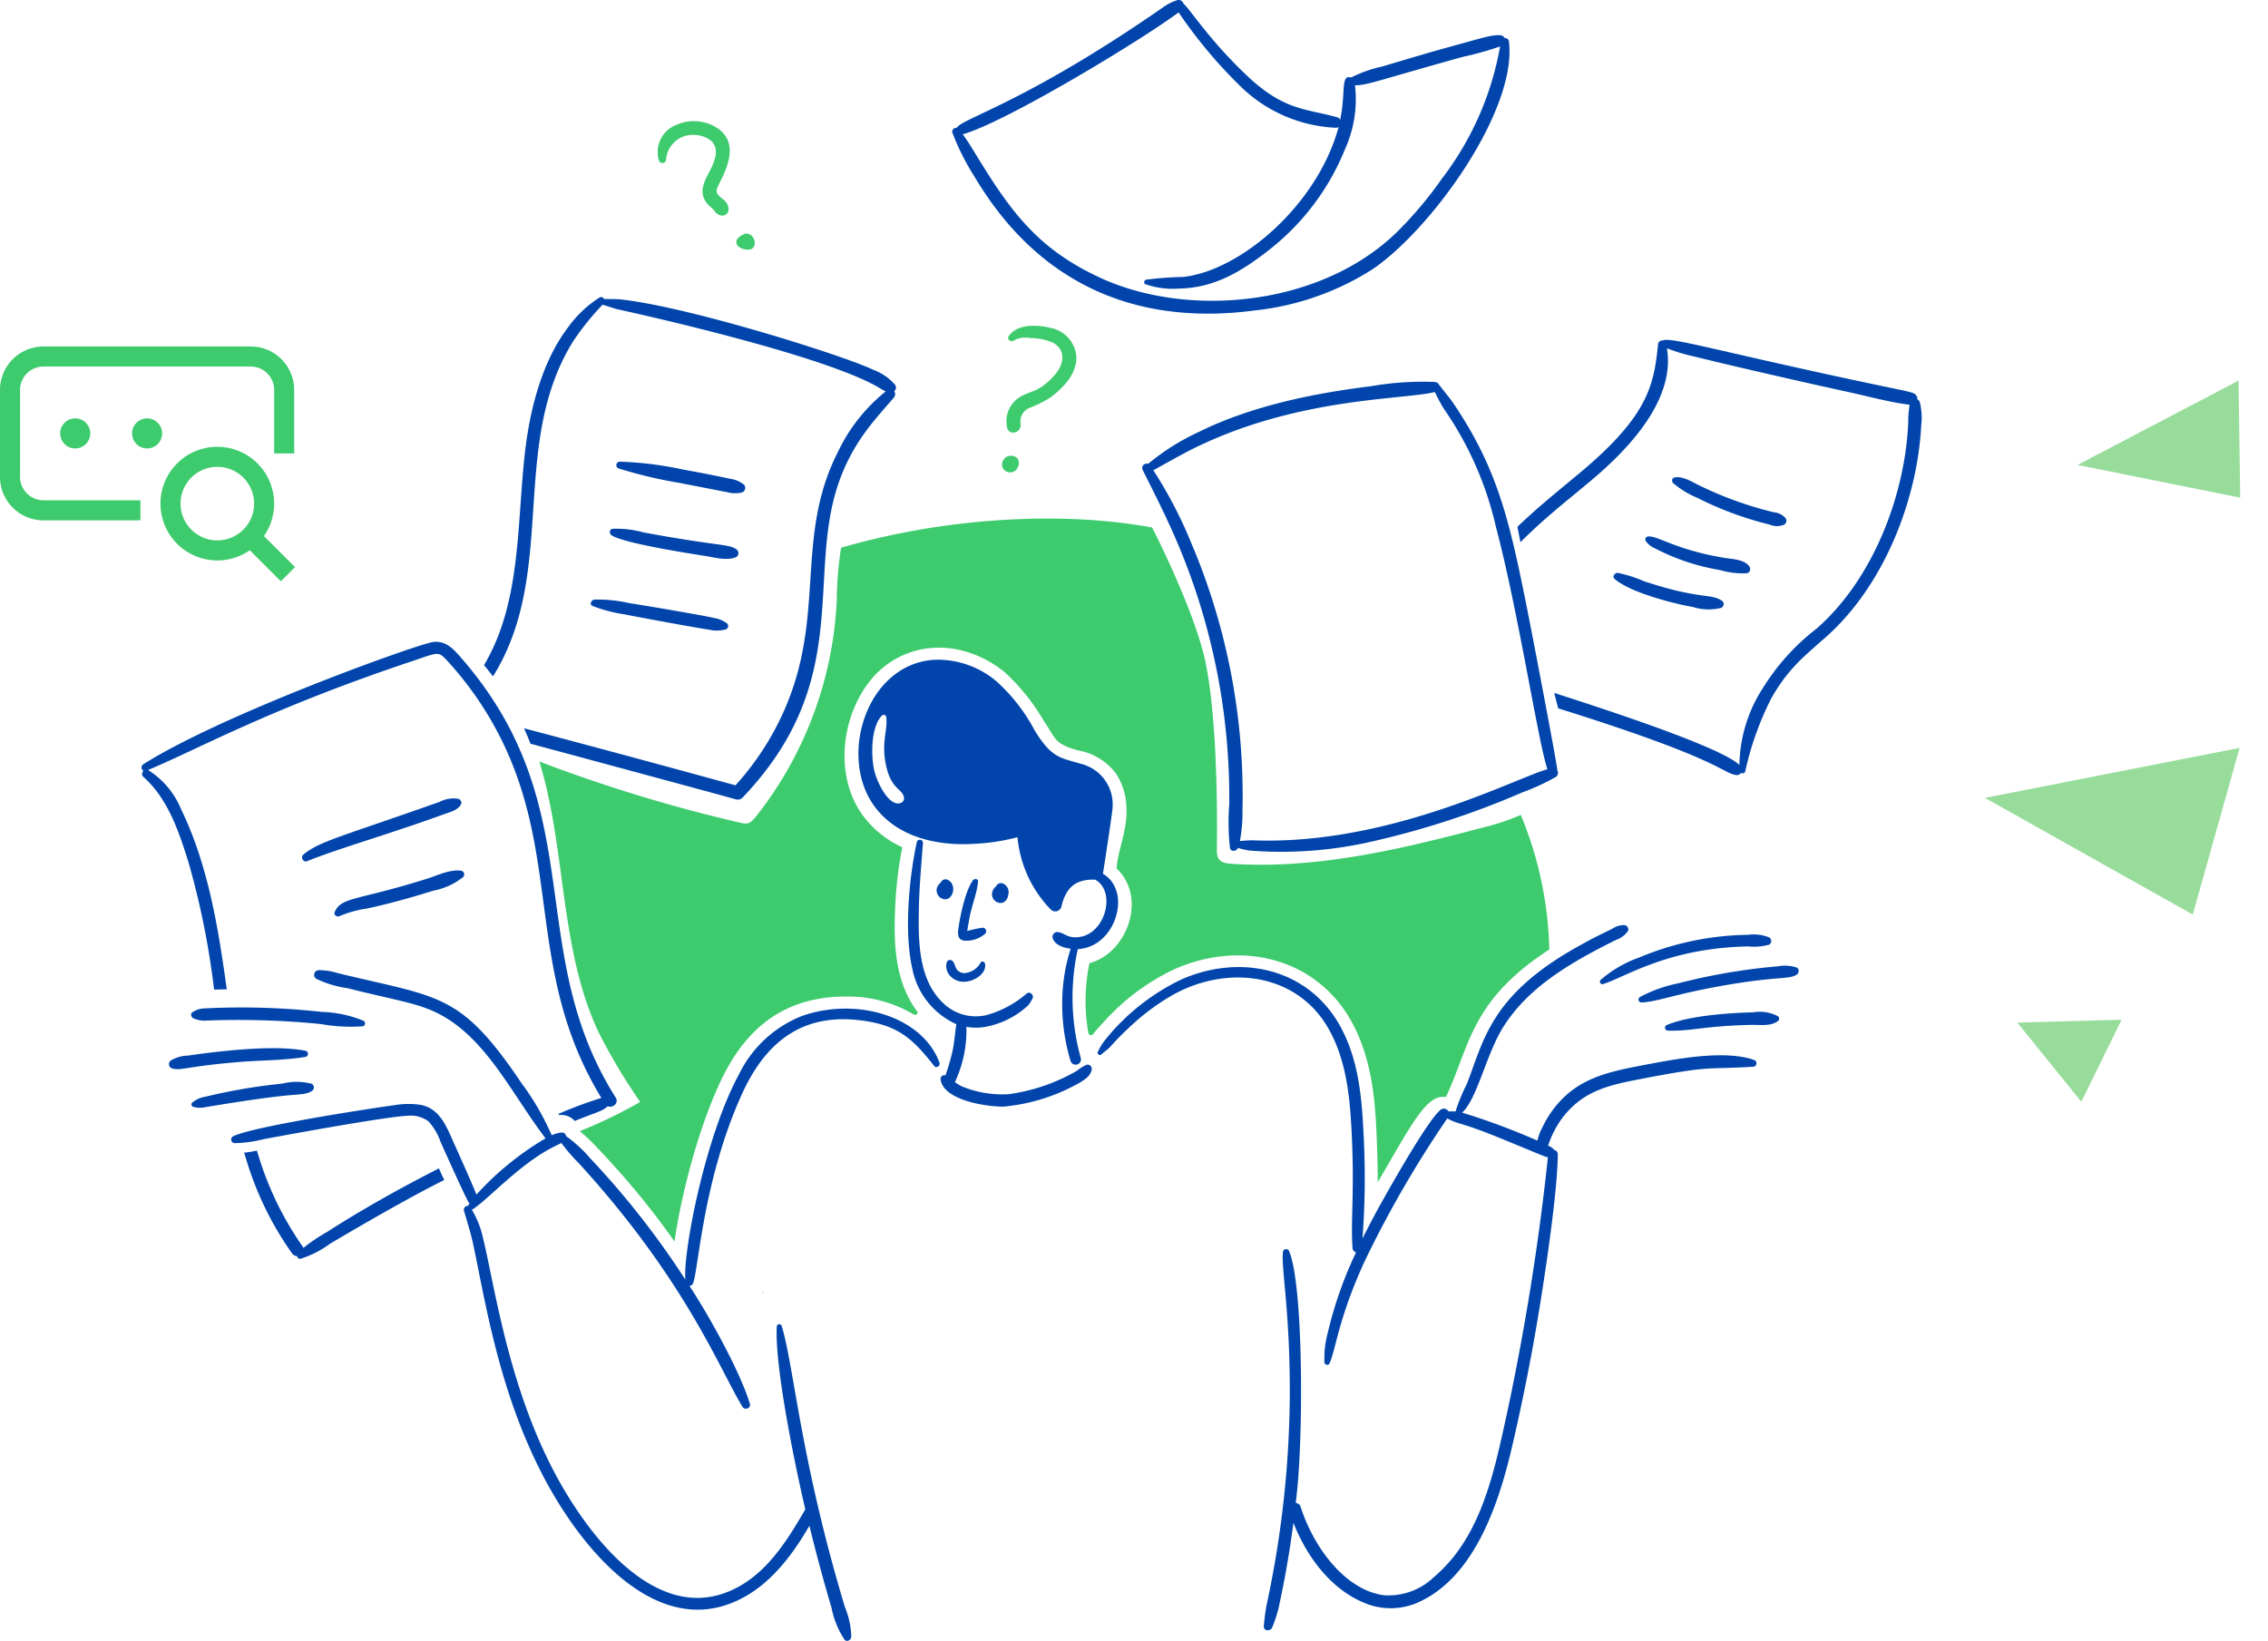 <svg xmlns="http://www.w3.org/2000/svg" width="405.482" height="293.385"><path data-name="Pfad 462" d="M163.976 180.835c-3.913-5.217-4.253-11.842-3.931-18.627a71.745 71.745 0 0 1 1.27-10.719 18.136 18.136 0 0 1-6.981-5.589c-5.078-6.84-4.1-17.278 1.076-23.988 5.544-7.18 15.943-8.374 24.21-1.734a37.7 37.7 0 0 1 7.055 8.812c2.163 3.144 1.766 4.02 6.125 5.192a10.79 10.79 0 0 1 6.663 4.052 11.486 11.486 0 0 1 1.929 6.2c.186 4.12-1.584 7.612-1.758 10.862 5.455 5.113 2.01 15.074-4.857 16.916a33.2 33.2 0 0 0-.2 12.48.477.477 0 0 0 .837.219c.541-.692 1.31-1.531 1.894-2.154a39.7 39.7 0 0 1 12.667-9.47c11.86-5.274 25.486-2.092 31.8 9.641 3.417 6.345 4.046 13.446 4.319 19.6.131 2.953.219 5.931.219 8.877 6.422-11.046 8.835-15.8 12.2-15.253 4.254-9.036 4.345-17.228 18.477-26.385a66.549 66.549 0 0 0-5.1-24.065 40.608 40.608 0 0 1-7.006 2.318c-14.657 3.879-29.645 7.425-44.763 6.42-2.221-.147-2.585-.941-2.563-2.588.121-9.264-.129-25.085-2.177-34.1-1.536-6.777-6.237-17.251-9.4-23.432-15.454-2.874-36.272-2-55.606 3.613a63.311 63.311 0 0 0-.781 9.446 67.343 67.343 0 0 1-14.473 38.66c-1.022 1.258-1.476 1.348-2.734 1.074a274.131 274.131 0 0 1-35.966-10.961c4.832 15.62 3.544 33.408 10.568 48.351a102.723 102.723 0 0 0 7.468 12.52 87.906 87.906 0 0 1-10.788 5.224 34.368 34.368 0 0 1 3.2 3.075 142.878 142.878 0 0 1 13.733 16.67c1.172-8.592 4.8-22.443 9.276-30.729 4.566-8.445 11.389-13.081 21.306-13.081a23.019 23.019 0 0 1 12.113 3.167c.431.264.959-.14.679-.514Z" fill="#3ecb6e"/><path data-name="Pfad 463" d="M78.48 208.899c-6.726 3.432-13.716 7.316-20.087 11.422a29.717 29.717 0 0 0-4.125 2.783 57.486 57.486 0 0 1-8.323-17.377 21.8 21.8 0 0 1-2.295.367c.074.219.122.464.221.707a57.516 57.516 0 0 0 8.346 17.306 1.177 1.177 0 0 0 .4.345 1.142 1.142 0 0 0 .507.141.528.528 0 0 0 .067.211.543.543 0 0 0 .147.165.517.517 0 0 0 .2.089.488.488 0 0 0 .22 0 17.8 17.8 0 0 0 5.247-2.68c5.643-3.35 14.694-8.571 20.434-11.4q-.52-1.021-.959-2.079Z" fill="#0145ac"/><path data-name="Pfad 464" d="M33.662 154.054a143.6 143.6 0 0 1 4.614 22.892c.755-.023 1.507-.049 2.269-.049-1.5-10.9-3.331-22.236-8.128-32.12a15.059 15.059 0 0 0-5.905-7.076c-.025 0-.025-.023-.049-.023 9.321-3.9 21.618-10.887 47.031-19.4 4.8-1.608 4.8-1.906 6.346-.268a60.6 60.6 0 0 1 13.254 22.774c5.9 18.283 2.668 36.257 14.424 55.526a73.053 73.053 0 0 0-7.664 2.847c.049.074.074.147.122.219a3.183 3.183 0 0 1 2.782 1.05c3.852-1.579 4.954-1.708 5.882-2.636.854.39 2.074-.536 1.44-1.538-16.693-26.44-4.168-51.436-27.384-78.345-1.435-1.663-2.906-3.477-5.345-3.1-3.014.468-37.574 12.888-51.739 21.845a.718.718 0 0 0 .049 1.2.682.682 0 0 0-.029 1.049c4.367 3.876 6.33 9.735 8.03 15.153Z" fill="#0145ac"/><path data-name="Pfad 465" d="M136.421 231.183c.1 0 .1-.122 0-.122-.097-.026-.097.122 0 .122Z" fill="#0145ac"/><path data-name="Pfad 466" d="M133.029 86.67a4.939 4.939 0 0 0-2.44-1.05 239.027 239.027 0 0 0-8.445-1.66 62.529 62.529 0 0 0-11.349-1.415.625.625 0 0 0-.167 1.221 81.12 81.12 0 0 0 11.054 2.611c.3.06 7.983 1.564 8.274 1.611a5.207 5.207 0 0 0 2.733.049.861.861 0 0 0 .34-1.367Z" fill="#0145ac"/><path data-name="Pfad 467" d="M131.679 98.238c-1.394-1.035-3.124-.526-16.645-3.052a18.053 18.053 0 0 0-5.564-.633c-.561.1-.538.878-.147 1.146 2.113 1.432 13.978 3.262 16.476 3.661 1.708.245 4.02.953 5.686.293a.8.8 0 0 0 .194-1.415Z" fill="#0145ac"/><path data-name="Pfad 468" d="M130.022 111.494a5.143 5.143 0 0 0-2.368-1c-1.586-.415-13.173-2.367-15.156-2.66a25.584 25.584 0 0 0-6.2-.635c-.586.062-.976.879-.365 1.147a27 27 0 0 0 5.76 1.507c1.834.377 13.557 2.549 15.108 2.733a6.032 6.032 0 0 0 2.953-.049.647.647 0 0 0 .266-1.04Z" fill="#0145ac"/><path data-name="Pfad 469" d="M81.971 142.832a5.286 5.286 0 0 0-3.368.538c-17.839 6.3-21.62 7.1-24.407 9.47-.489.439.049 1.415.683 1.147 5.492-2.239 15.473-5.093 24.529-8.42 1.048-.367 2.392-.683 2.976-1.685a.725.725 0 0 0-.414-1.05Z" fill="#0145ac"/><path data-name="Pfad 470" d="M82.335 155.667c-2.025-.219-4.149.879-6.053 1.466-12.587 3.951-15.267 3.209-16.449 5.954-.219.563.487.928.9.708a19.047 19.047 0 0 1 4.809-1.34c2.522-.516 7.1-1.675 11.892-3.2a12.16 12.16 0 0 0 5.37-2.442.68.68 0 0 0-.471-1.151Z" fill="#0145ac"/><path data-name="Pfad 471" d="M319.259 92.674a3.094 3.094 0 0 0-2.1-1.075 64.921 64.921 0 0 1-13.107-4.69c-1.417-.633-3.1-1.854-4.711-1.538-.414.074-.522.692-.22 1a16.191 16.191 0 0 0 4.321 2.636 60.108 60.108 0 0 0 12.935 4.784 3.282 3.282 0 0 0 2.586.023.835.835 0 0 0 .294-1.146Z" fill="#0145ac"/><path data-name="Pfad 472" d="M312.686 101.191c-.9-1.147-2.847-1.219-4.2-1.415-8.99-1.454-12.226-4.115-13.89-3.848a.522.522 0 0 0-.234.1.5.5 0 0 0-.16.2.523.523 0 0 0-.048.249.509.509 0 0 0 .077.241 3.734 3.734 0 0 0 1.732 1.367 38.819 38.819 0 0 0 11.571 3.843 14.118 14.118 0 0 0 4.809.563.77.77 0 0 0 .342-.2.784.784 0 0 0 .2-.347.774.774 0 0 0-.2-.745Z" fill="#0145ac"/><path data-name="Pfad 473" d="M307.828 107.392c-2.034-1.34-3.986-.167-13.959-3.49a22.868 22.868 0 0 0-4.613-1.466c-.512-.059-1.1.611-.586 1.075 2.694 2.37 10.2 4.346 14.009 5.025a9.331 9.331 0 0 0 4.979.167.735.735 0 0 0 .337-.228.732.732 0 0 0-.168-1.083Z" fill="#0145ac"/><path data-name="Pfad 474" d="M278.439 137.778c-.1-1.472-4.946-26.616-5.372-28.726-3.13-15.628-5.192-25-13.1-36.757-.885-1.315-1.924-2.474-2.857-3.735a.531.531 0 0 0-.2-.168.538.538 0 0 0-.258-.051.714.714 0 0 0-.22-.049 53.783 53.783 0 0 0-11.276.757c-10.309 1.263-21.439 3.537-30.818 8.175a41.633 41.633 0 0 0-9.08 5.711.789.789 0 0 0-.951 1.124c2.05 4.1 4.139 8.207 5.954 12.423a116.686 116.686 0 0 1 9.51 47.3 42.081 42.081 0 0 0 .122 7.81c.131.779 1.2.635 1.439.023a15.166 15.166 0 0 0 2.1.464 72.466 72.466 0 0 0 20.38-1.293 151.928 151.928 0 0 0 28.339-9.1 40.212 40.212 0 0 0 6.03-2.784.9.9 0 0 0 .34-.512.912.912 0 0 0-.082-.612Zm-54.3 12.471c-.837-.03-1.66.074-2.465.122a28.192 28.192 0 0 0 .464-5.589 115.277 115.277 0 0 0-9.128-47.617 79.024 79.024 0 0 0-6.811-13.083c2.68-1.464 5.3-3 8.055-4.32 18.392-8.77 36.809-8.282 42.273-9.666a31.4 31.4 0 0 0 1.586 2.953 60.527 60.527 0 0 1 9.346 21.211c3.984 14.98 7.551 38.546 9.2 43.273-5.893 1.655-28.358 13.609-52.52 12.716Z" fill="#0145ac"/><path data-name="Pfad 475" d="M269.754 7.321a.591.591 0 0 0-.091-.224.622.622 0 0 0-.4-.264.625.625 0 0 0-.244 0 .952.952 0 0 0-.328-.378.967.967 0 0 0-.476-.16c-1.445-.077-2.929.405-7.078 1.539-4.955 1.353-7.515 2.119-13.985 4.05a23.313 23.313 0 0 0-5.613 1.98c-1.65-.521-1.115 1.893-1.635 5.809-.079.585-.2 1.172-.293 1.757a.856.856 0 0 0-.561-.464c-5.383-1.538-9.364-1.1-15.963-7.3-6.8-6.383-10.2-11.877-11.495-13.009a.918.918 0 0 0-1.244-.585 8.911 8.911 0 0 0-2.491 1.293c-24.401 16.94-35.948 19.819-36.779 21.479-.464-.049-.975.39-.806.879a42.953 42.953 0 0 0 3.906 7.787c11.442 19.318 28.966 26.819 50.18 23.995a48.78 48.78 0 0 0 21.011-7.35c10.712-7.272 26.024-28.687 24.385-40.834Zm-11.933 24.584a69.914 69.914 0 0 1-8.1 9.616c-13.676 13.3-37.394 15.409-53.109 8.1-11.626-5.4-16.295-12.384-22.826-23.116a38.409 38.409 0 0 0-1.658-2.489c7.748-2.194 32.106-16.937 38.586-21.8a85.829 85.829 0 0 0 11.349 13.5 26.054 26.054 0 0 0 16.749 7.127.8.8 0 0 0 .513-.146c-3.715 13.8-17.382 25.666-27.8 26.823a59.883 59.883 0 0 0-6.639.487c-.335.077-.462.66-.121.806a14.972 14.972 0 0 0 6.03.781c6.284-.112 11.126-3 16.158-6.956a43.585 43.585 0 0 0 13.541-18.033 21.608 21.608 0 0 0 1.759-11.351c2.345-.03 3.7-.762 19.33-5.1a54.729 54.729 0 0 0 6.613-1.856 54.46 54.46 0 0 1-10.375 23.607Z" fill="#0145ac"/><path data-name="Pfad 476" d="M128.585 23.137a7.659 7.659 0 0 0-7.667-.806 5.207 5.207 0 0 0-3.124 6.346.66.66 0 0 0 1.293-.167 4.777 4.777 0 0 1 3.906-4.32 5.452 5.452 0 0 1 3.881.781c1.929 1.412.963 3.839-.074 5.785-1.054 1.978-1.864 3.74-.415 5.589.35.446.988.883 1.34 1.367 1.062 1.452 2.553.8 2.537-.318a2.345 2.345 0 0 0-1.122-1.854c-1.554-1.3-1.124-1.482-.147-3.517 1.531-3.173 2.525-6.568-.408-8.886Z" fill="#3ecb6e"/><path data-name="Pfad 477" d="M133.341 41.76a2.846 2.846 0 0 0-1.635 1.122 1.118 1.118 0 0 0 .245 1.124 2.578 2.578 0 0 0 2.392.536c1.219-.732.415-2.874-1.002-2.782Z" fill="#3ecb6e"/><path data-name="Pfad 478" d="M187.717 58.601c-1.266-.3-5.579-1.092-7.37 1.489-.414.6.424 1.213.976.755a4.305 4.305 0 0 1 2.929-.39 10.1 10.1 0 0 1 3.978.806c2.372 1.275 2.07 3.877.269 5.862-2.653 2.918-3.881 2.661-5.862 3.685a5.135 5.135 0 0 0-2.586 5.638 1.09 1.09 0 0 0 1.317.879 1.359 1.359 0 0 0 1.1-1.538 2.622 2.622 0 0 1 1.562-2.847 20.922 20.922 0 0 0 3.759-1.856c3.015-2.293 4.551-4.522 4.661-6.981a5.685 5.685 0 0 0-4.733-5.5Z" fill="#3ecb6e"/><path data-name="Pfad 479" d="M180.473 81.494a1.6 1.6 0 0 0-1.293 1.9 1.466 1.466 0 0 0 1.782 1.025c1.456-.337 1.896-3.114-.489-2.925Z" fill="#3ecb6e"/><path data-name="Pfad 480" d="M160.046 68.827a9.435 9.435 0 0 0-3.9-2.7c-5.3-2.558-32.337-11.054-44.738-12.545-1.1-.132-2.177-.1-3.246-.122a.287.287 0 0 0-.147.025.588.588 0 0 0-.9-.245 20.425 20.425 0 0 0-5.564 5.3c-4.375 5.741-6.541 13.657-7.505 20.81-1.74 13.031-.538 27.9-7.517 39.585.561.635 1.074 1.318 1.611 2 11.661-18.658 2.782-41.393 14.351-59.943a47.422 47.422 0 0 1 5.273-6.542.466.466 0 0 0 .219.122c.807.211 1.611.534 2.44.732.167.04 30.443 6.576 43.639 12.448 3 1.34 3.475 1.894 4.3 2.221a30.772 30.772 0 0 0-8.592 10.91c-7.735 15.215-2.047 29.168-9.59 46.179a49.537 49.537 0 0 1-8.689 13.351q-18.891-5.193-37.809-10.201c.415.9.806 1.831 1.147 2.757 2.075.561 33.394 9 36.734 9.959a1.221 1.221 0 0 0 1.172-.293c20.588-21.551 10.755-40.687 17.859-58.04 2.631-6.425 6.2-9.951 9.225-13.521a.956.956 0 0 0 .049-1.147.805.805 0 0 0 .176-1.1Z" fill="#0145ac"/><path data-name="Pfad 481" d="M343.246 71.953a.894.894 0 0 0-.438-.538 1.174 1.174 0 0 0-.806-1.147c-1.5-.469-1.414-.353-11.03-2.415-23.982-5.144-32.355-7.645-33.682-6.978a.764.764 0 0 0-.565.151.778.778 0 0 0-.2.224.741.741 0 0 0-.093.282c-.725 7.37-1.8 12.857-14.012 23.042-3.754 3.129-7.614 6.222-11.128 9.616.167.928.366 1.831.536 2.759 4.309-4.31 7.676-6.882 12.545-10.959 7.035-5.884 15.172-14.65 13.646-23.723a31.59 31.59 0 0 0 4.831 1.464c8.039 1.993 21.927 5.13 27.533 6.346 3.639.789 7.319 1.831 11.03 2.293a17.621 17.621 0 0 0-.244 3.052c-.555 13.3-6.408 28.244-16.4 36.977a40.131 40.131 0 0 0-9.592 10.617 26.059 26.059 0 0 0-4.2 13.766c-3.467-3.469-28.447-11.369-33.1-12.888.22.9.464 1.831.708 2.759 29.043 9.075 29.143 11.456 31.727 11.91a.951.951 0 0 0 .548-.048.937.937 0 0 0 .428-.343.473.473 0 0 0 .208.093.463.463 0 0 0 .526-.337 54.365 54.365 0 0 1 4.69-13.13c2.972-5.192 5.709-7.349 9.64-10.813 10.523-9.266 16.44-24.688 17.134-37.9a11.956 11.956 0 0 0-.24-4.132Z" fill="#0145ac"/><path data-name="Pfad 482" d="M169.316 157.255a.921.921 0 0 0-1.124.56 1.521 1.521 0 0 0-.39.39 1.595 1.595 0 0 0 1.221 2.588c1.509-.063 2.07-2.838.293-3.538Z" fill="#0145ac"/><path data-name="Pfad 483" d="M178.084 158.475a1.842 1.842 0 0 0-.732 1.489 1.567 1.567 0 0 0 1.563 1.489c.9-.037 1.33-.928 1.39-1.734a1.648 1.648 0 0 0-1.074-1.78.937.937 0 0 0-1.147.536Z" fill="#0145ac"/><path data-name="Pfad 484" d="M173.373 163.892c.4-2.107 1.29-4.149 1.489-6.273.047-.512-.635-.561-.9-.245-1.325 1.779-2.241 6.112-2.564 8.3-.151 1.025-.39 2.345 1.025 2.512a5.065 5.065 0 0 0 3.71-1.244.633.633 0 0 0-.462-1.074 23.779 23.779 0 0 0-2.735.585c-.007-.172.4-2.385.437-2.561Z" fill="#0145ac"/><path data-name="Pfad 485" d="M175.358 172.051a3.635 3.635 0 0 1-2.555 1.892 1.714 1.714 0 0 1-1.812-.712c-.292-.5-.294-1.03-.738-1.441a.626.626 0 0 0-.965.19 2.543 2.543 0 0 0 .644 2.574 3.272 3.272 0 0 0 2.734.959c1.535-.108 3.745-1.413 3.447-3.204-.076-.305-.535-.567-.755-.258Z" fill="#0145ac"/><path data-name="Pfad 486" d="M194.288 190.374a7.13 7.13 0 0 0-1.782 1.1 33.467 33.467 0 0 1-12.252 4.174 19.208 19.208 0 0 1-8.207-1.367 7.457 7.457 0 0 1-1.318-.806 21.9 21.9 0 0 0 2.05-9.882 9.788 9.788 0 0 0 3.124.049 15.238 15.238 0 0 0 7.957-3.929 8.552 8.552 0 0 0 .707-1.122c.392-.586-.385-1.409-.975-.976a18.721 18.721 0 0 1-7.226 3.881 8.355 8.355 0 0 1-7.395-1.831c-4.832-4.2-4.8-11.374-4.69-17.231.077-3.906.435-7.835.732-11.739a.561.561 0 0 0-1.1-.147c-1.422 6.582-2.261 16.094-.837 22.5a13.816 13.816 0 0 0 7.907 10.08c-.268 1.66-.357 3.37-.732 5a41.564 41.564 0 0 1-1.221 4.15.67.67 0 0 0-.878.635c.327 3.487 7.1 4.9 11.153 4.954a33.57 33.57 0 0 0 13.913-4.393c.807-.533 1.708-1.1 1.928-2.1a.754.754 0 0 0-.861-1Z" fill="#0145ac"/><path data-name="Pfad 487" d="M286.596 175.951c3.943-1.214 11.547-6.452 25.944-6.736a9.991 9.991 0 0 0 3.759-.317.752.752 0 0 0 0-1.295 7.468 7.468 0 0 0-3.759-.464 52.194 52.194 0 0 0-19.525 4.077 21.32 21.32 0 0 0-6.86 4 .45.45 0 0 0-.12.257.433.433 0 0 0 .06.277.442.442 0 0 0 .5.2Z" fill="#0145ac"/><path data-name="Pfad 488" d="M321.224 172.997a6.882 6.882 0 0 0-3.39-.219 108.056 108.056 0 0 0-17.84 3.05 24.893 24.893 0 0 0-6.81 2.44.529.529 0 0 0-.208.257.525.525 0 0 0 .168.605.529.529 0 0 0 .309.115c2.929-.156 5.668-1.4 13.815-2.879 10.569-1.918 12.382-1.144 13.959-2.1.411-.251.511-1.05-.003-1.269Z" fill="#0145ac"/><path data-name="Pfad 489" d="M317.916 181.735a6.894 6.894 0 0 0-4.489-.734c-4.23.094-11.44.6-15.376 2.246a.519.519 0 0 0-.287.215.513.513 0 0 0-.081.349.522.522 0 0 0 .491.461c4.568.109 6.135-.816 14.887-1.025 1.488-.035 3.465.293 4.735-.635a.554.554 0 0 0 .187-.171.54.54 0 0 0 .093-.237.569.569 0 0 0-.026-.253.526.526 0 0 0-.134-.216Z" fill="#0145ac"/><path data-name="Pfad 490" d="M313.615 189.52c-5.338-1.862-13.842-.209-19.821.928-6.123 1.164-11.444 2.263-15.522 7.175a18.237 18.237 0 0 0-2.366 3.636 11.021 11.021 0 0 0-1.05 2.68 120.2 120.2 0 0 0-13.447-5c2.706-2.489 4.293-10.394 7.3-15.23 4.568-7.359 12.416-11.758 20.185-15.645a4.383 4.383 0 0 0 2.125-1.538.766.766 0 0 0 .093-.37.74.74 0 0 0-.1-.369.769.769 0 0 0-.266-.274.758.758 0 0 0-.366-.11 3.8 3.8 0 0 0-2.1.635c-2.13 1.084-2.89 1.34-6.566 3.417-15.28 8.639-16.457 16.654-19.477 24.382a33.339 33.339 0 0 0-2.024 4.906 7.093 7.093 0 0 0-1.247-.023.952.952 0 0 0-1.268-.39c-2.055 1.244-9.49 14.488-10.666 16.6q-1.8 3.219-3.442 6.517a145.9 145.9 0 0 0 .167-19.184c-.3-6.346-.965-12.87-4.02-18.549-5.822-10.8-18.22-13.207-28.631-8.542a39.265 39.265 0 0 0-13.521 10.755 11.4 11.4 0 0 0-1.293 2.1.405.405 0 0 0 .635.489c.484-.444 1.074-.837 1.538-1.318a53.2 53.2 0 0 1 4.49-4.467 39.863 39.863 0 0 1 6.884-4.931c9.6-5.276 21.784-3.852 27.507 5.834 3.07 5.2 3.874 11.349 4.222 17.305.7 12.016-.129 16.727.243 22.235a.839.839 0 0 0 .635.732 70.953 70.953 0 0 0-5.025 14.237 17.788 17.788 0 0 0-.635 5.417.5.5 0 0 0 .128.311.487.487 0 0 0 .825-.189c1.136-2.713 1.631-8.111 6.2-18.089a193.532 193.532 0 0 1 14.814-25.625c2.036 1.142 2.3.6 9.423 3.517 6.774 2.774 7.908 3.31 8.566 3.442a443.08 443.08 0 0 1-7.393 46.129c-2.292 10.427-4.592 21.79-12.937 28.875a11.715 11.715 0 0 1-8.981 3.295c-7.053-.938-12.627-8.729-14.888-15.768a.981.981 0 0 0-.879-.732c.147-1.294.285-2.589.39-3.881.97-11.777.8-35.381-1.561-41.1a.571.571 0 0 0-.238-.316.564.564 0 0 0-.386-.086.57.57 0 0 0-.351.182.579.579 0 0 0-.149.368c-.345 2.948 1.328 10.7 1.221 26.188a183.264 183.264 0 0 1-4.149 36.927 36.986 36.986 0 0 0-.489 3.735c-.114.926 1.243.974 1.507.218a25.769 25.769 0 0 0 1.074-3.2q1.7-7.673 2.708-15.474c2.345 5.908 6.5 11.643 12.394 14.182a12.121 12.121 0 0 0 9.882.048c9.823-4.369 14.236-16.916 16.693-27.337q2.886-12.275 4.931-24.721c1.072-6.513 3.314-21.239 3.369-28.071a.811.811 0 0 0-.634-.781 2.43 2.43 0 0 0-1.1-.757 17.48 17.48 0 0 1 2.711-5.192c3.766-4.747 8.307-5.67 14.105-6.787 12.751-2.454 11.186-1.6 19.943-2.147a.629.629 0 0 0 .342-.2.618.618 0 0 0 .151-.368.625.625 0 0 0-.409-.634Z" fill="#0145ac"/><path data-name="Pfad 491" d="M143.422 181.636a21.176 21.176 0 0 0-11.326 10.495c-6 11.041-9.981 31.541-9.567 36.659a150.369 150.369 0 0 0-16.963-21.642 24.1 24.1 0 0 0-4.345-4 .77.77 0 0 0-.829-.658 5.933 5.933 0 0 0-1.757.487 47.03 47.03 0 0 0-5.37-9.274c-11.023-16.381-14.662-15.259-32.923-19.723a10.949 10.949 0 0 0-3.35-.512.838.838 0 0 0-.414 1.561 19.409 19.409 0 0 0 5.541 1.66c8.761 2.191 12.28 2.609 15.962 4.393 8.736 4.273 13.4 14.508 19.452 22.455a52.841 52.841 0 0 0-12.351 10.049c-1.318-3.221-2.782-6.395-4.2-9.592-1.27-2.831-2.465-5.862-5.882-6.467a15.116 15.116 0 0 0-4.564.072c-4.509.61-25.643 3.877-28.9 5.591a.65.65 0 0 0 .317 1.2 22.075 22.075 0 0 0 5.174-.708c3.871-.719 21.7-4 25.626-4.174a5.378 5.378 0 0 1 3.807.951 10.179 10.179 0 0 1 2.177 3.638c.251.553 4.74 10.646 5.192 11.1-.072.122-.146.219-.219.335-.023.025-.023.049-.049.074a.7.7 0 0 0-.732.806c.561 1.9 1.146 3.759 1.586 5.7 2.045 9.31 4.355 25.521 12.059 40.76 6.319 12.578 18.545 28.002 32.221 24.402 7.323-1.952 12.252-8.128 15.912-14.471q1.8 7.379 3.954 14.667a16.156 16.156 0 0 0 2.318 5.695c.439.512 1.172.048 1.221-.514a15 15 0 0 0-1.147-5.321c-7.966-26.435-9.116-43.176-11.3-50.247a.444.444 0 0 0-.187-.249.456.456 0 0 0-.305-.067.45.45 0 0 0-.387.44c-.382 7.4 3.41 25.425 5.1 32.661-3.442 5.955-7.42 12.325-14.156 14.863-12.929 4.934-24.788-10.009-31.094-22.233-8.026-15.605-10.366-33.019-12.349-41.054a16.392 16.392 0 0 0-2.01-5.125c.023-.025.049-.025.072-.049 2.764-1.734 8.326-8.016 14.327-11.106.544-.28 1.074-.513 1.586-.806a33.5 33.5 0 0 0 3.1 3.589c19.119 20.927 25.112 36.704 29.292 43.588.414.684 1.586.244 1.318-.562-1.821-6.01-7.7-16.395-10.788-21.037a.887.887 0 0 0 .375-.153.851.851 0 0 0 .259-.311c1.018-2.709 1.744-18.247 8.639-33.633 4.547-10.173 11.713-15.242 23.065-13.131 5.629 1.028 8.138 3.75 11.423 7.907.365.441 1.122-.049.951-.561-2.959-8.187-14.585-11.88-24.562-8.418Z" fill="#0145ac"/><path data-name="Pfad 492" d="M65.004 182.516a21.25 21.25 0 0 0-7.44-1.587 130.293 130.293 0 0 0-21.357-.611 4.094 4.094 0 0 0-1.708.611c-.561.219-.345.985.146 1.172a4.773 4.773 0 0 0 1.9.39 147.556 147.556 0 0 1 20.844.611 29.788 29.788 0 0 0 7.492.39.536.536 0 0 0 .122-.978Z" fill="#0145ac"/><path data-name="Pfad 493" d="M54.657 187.887c-5.576-1.144-15.483.05-21.1.854a6.2 6.2 0 0 0-2.978.854.8.8 0 0 0 .194 1.44c1.665.457 2.38-.362 11.935-1.147 3.978-.335 8.029-.27 11.96-.928a.559.559 0 0 0-.011-1.073Z" fill="#0145ac"/><path data-name="Pfad 494" d="M55.751 193.792a10.326 10.326 0 0 0-5.247-.049 101.782 101.782 0 0 0-13.79 2.349 4.8 4.8 0 0 0-2.368 1.074.451.451 0 0 0 .2.732 4.554 4.554 0 0 0 2.345.025c.732-.1 8.277-1.407 13.619-1.976 3.092-.335 4.251-.214 5.247-.879a.742.742 0 0 0 0-1.271Z" fill="#0145ac"/><path data-name="Pfad 495" d="M199.335 158.645a5.1 5.1 0 0 0-2.149-2.415c.106-.65 1.764-11.312 1.734-12.009a7.465 7.465 0 0 0-5.711-7.661c-3.73-1.129-5.179-.993-8.249-6a31.708 31.708 0 0 0-6.835-8.763 16.274 16.274 0 0 0-10.983-3.837c-12.178.67-17.369 17.235-10.813 26.189 4.042 5.527 11.222 7.177 18.014 6.713a36.35 36.35 0 0 0 7.566-1.174 21.341 21.341 0 0 0 5.979 12.96 1.131 1.131 0 0 0 1.856-.487c.8-3.385 2.457-5 6.053-4.882 3.658 1.995 2.023 9.167-2.417 10.178-2.4.546-3.068-.739-4.345-.806a.856.856 0 0 0-.837 1.074c.335 1.206 1.991 1.767 3.221 1.9a31.764 31.764 0 0 0-1.51 9.375 35.1 35.1 0 0 0 1.489 10.691.951.951 0 0 0 1.831-.513 40.364 40.364 0 0 1-.538-19.477c5.663-.296 8.497-7.141 6.644-11.056Zm-38.337-15.059c-2.077.685-4.328-3.8-4.785-6.247-.5-2.68-.432-7.519 1.466-9.4a.455.455 0 0 1 .757.221c.335 2.3-.884 4.42-.074 8.468.951 4.755 3.117 4.318 3.269 6.127a.888.888 0 0 1-.633.829Z" fill="#0145ac"/><g data-name="Gruppe 932" fill="#98dc9b"><path data-name="Pfad 445" d="m400.408 133.714-45.54 8.944 37.166 20.862Z"/><path data-name="Pfad 446" d="m400.217 68.045-28.788 15.086 29.083 5.854Z"/><path data-name="Pfad 448" d="m379.31 182.323-18.649.511 11.444 14.155Z"/></g><g fill="#3ecb6e" fill-rule="evenodd"><path data-name="Pfad 496" d="M38.854 79.883a10.162 10.162 0 1 0 5.805 18.5l5.552 5.552 2.536-2.536-5.555-5.549a10.163 10.163 0 0 0-8.338-15.967Zm-6.576 10.162a6.575 6.575 0 1 1 6.575 6.575 6.575 6.575 0 0 1-6.575-6.575Z"/><path data-name="Pfad 497" d="M0 69.722a7.771 7.771 0 0 1 7.771-7.771h37.06a7.771 7.771 0 0 1 7.769 7.771v11.357h-3.585V69.722a4.184 4.184 0 0 0-4.184-4.184H7.771a4.184 4.184 0 0 0-4.184 4.184v15.541a4.184 4.184 0 0 0 4.184 4.188h17.334v3.586H7.771A7.771 7.771 0 0 1 0 85.263Z"/><path data-name="Pfad 498" d="M26.301 74.803a2.69 2.69 0 1 1-2.69 2.69 2.69 2.69 0 0 1 2.69-2.69Z"/><path data-name="Pfad 499" d="M13.449 74.803a2.69 2.69 0 1 1-2.69 2.69 2.69 2.69 0 0 1 2.69-2.69Z"/></g></svg>